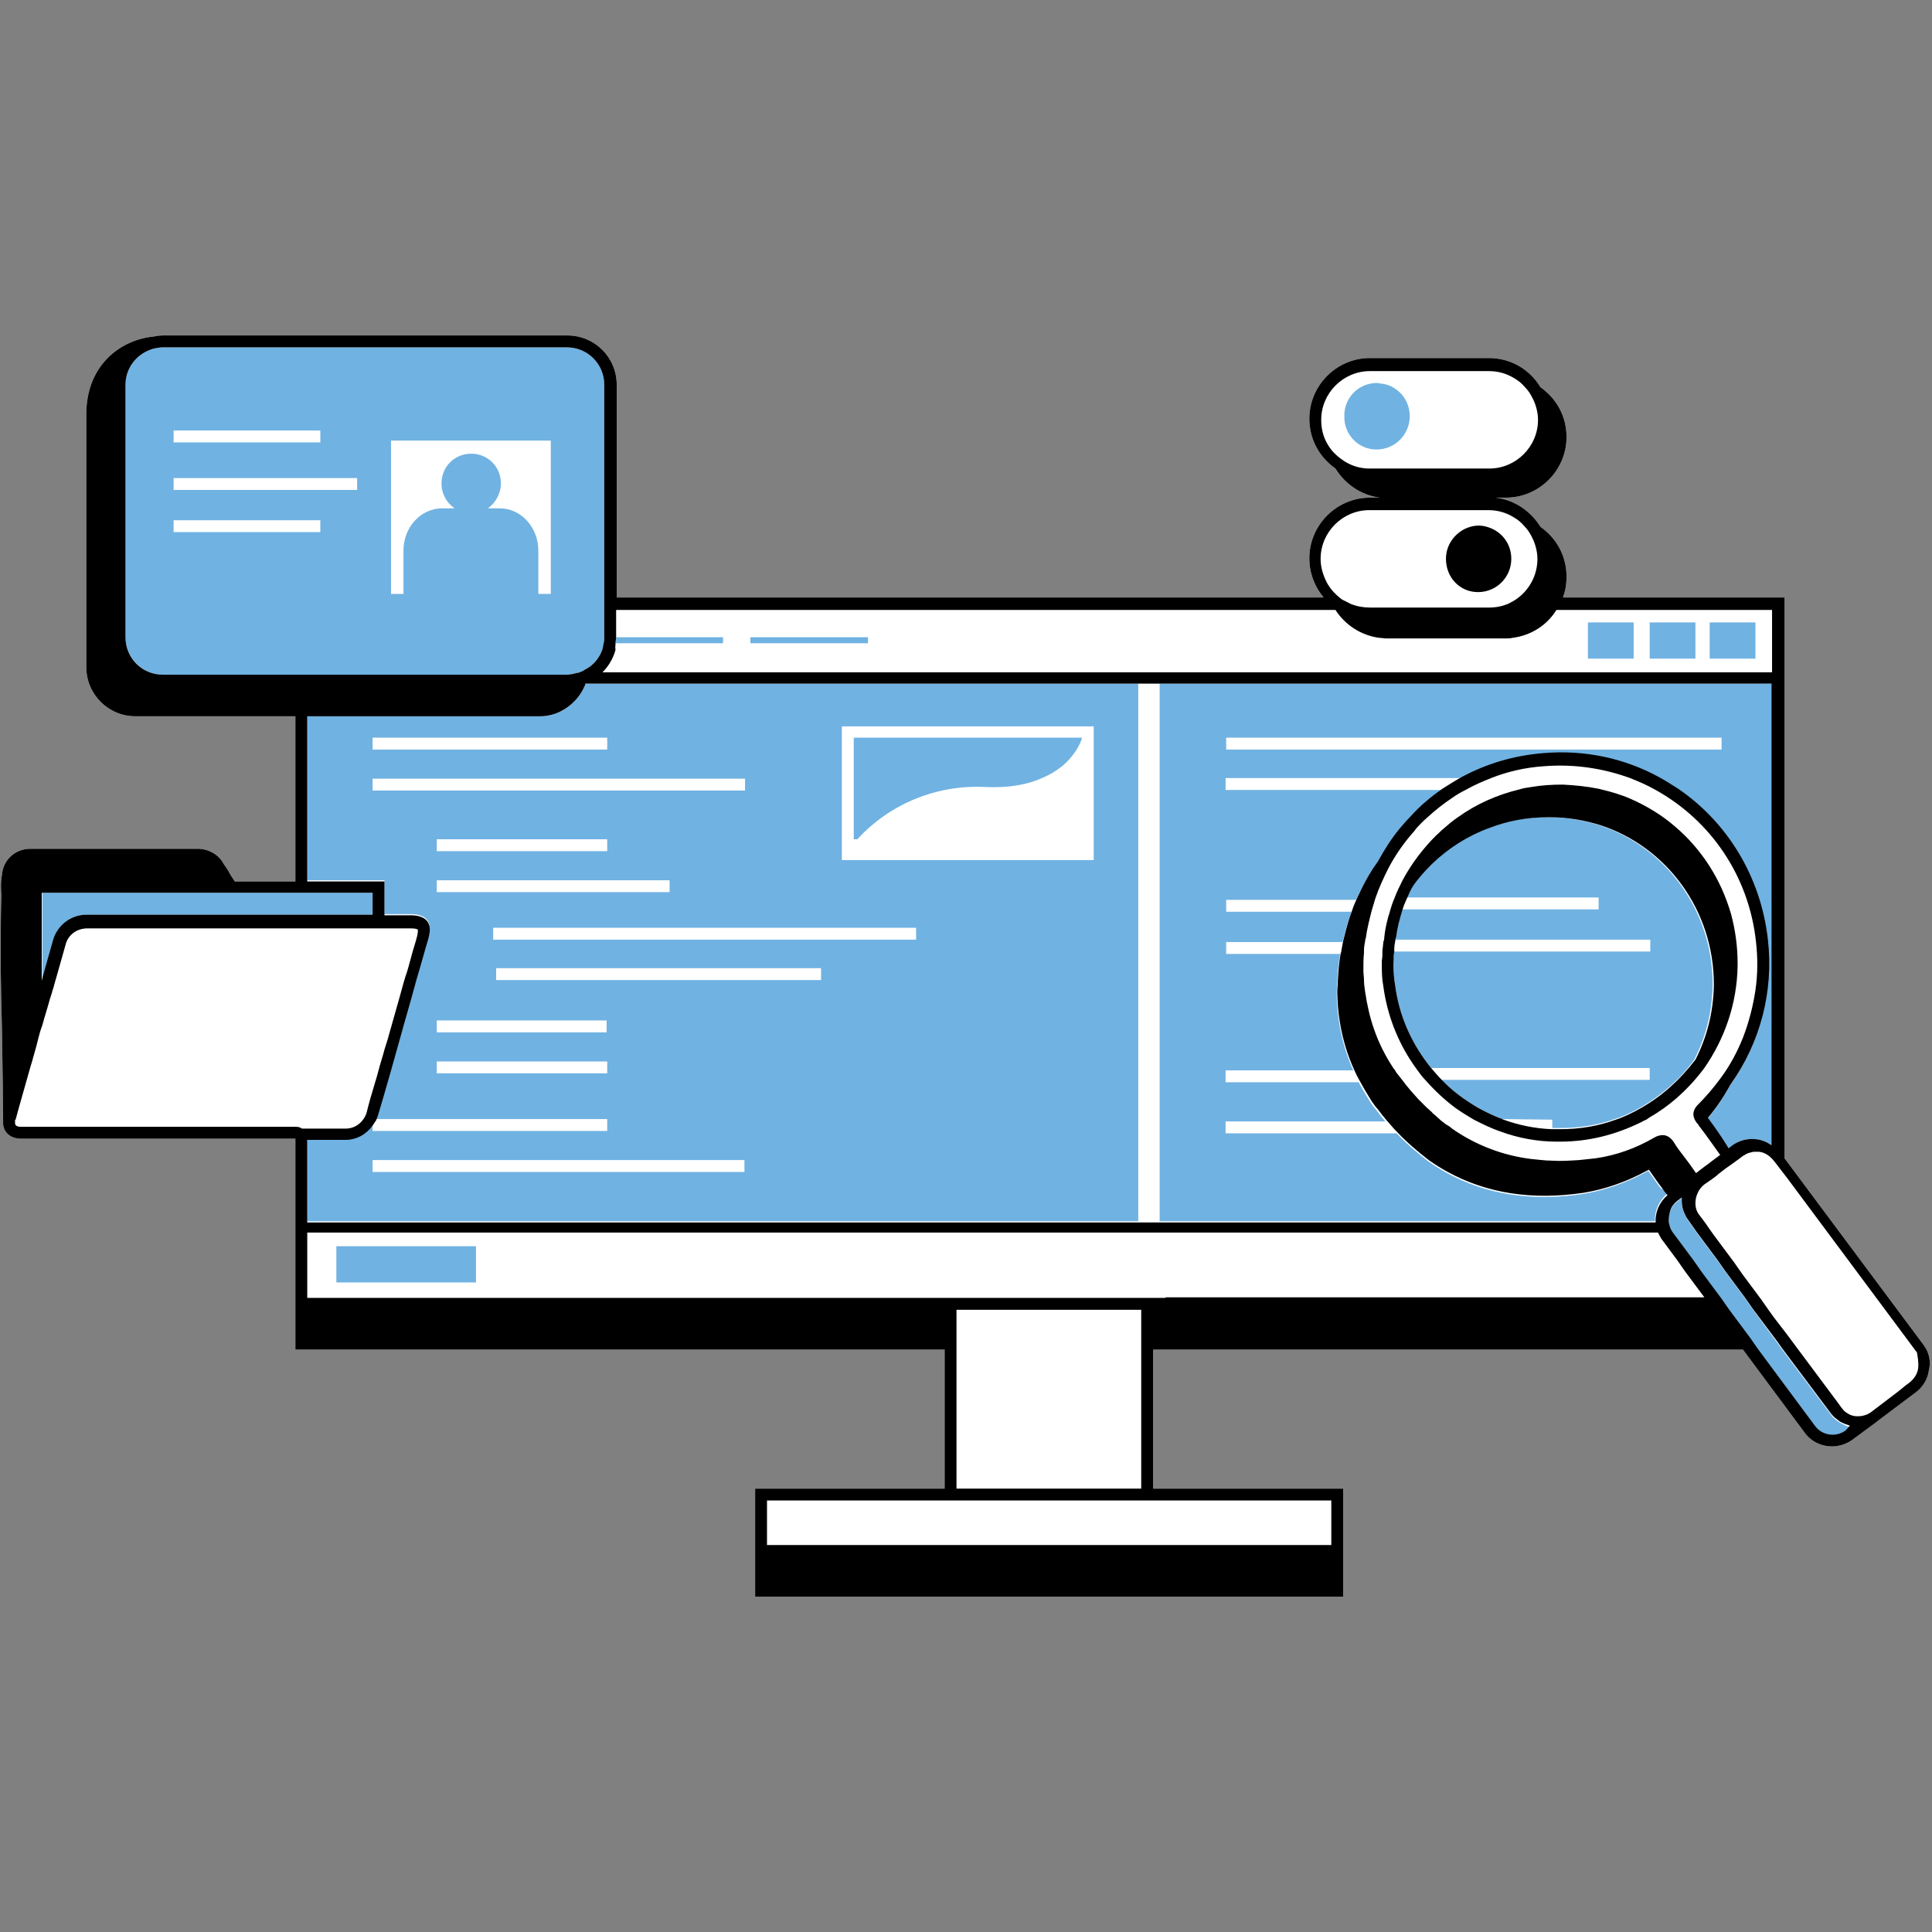 <svg xmlns="http://www.w3.org/2000/svg" xmlns:xlink="http://www.w3.org/1999/xlink" width="2048" zoomAndPan="magnify" viewBox="0 0 1536 1536" height="2048" preserveAspectRatio="xMidYMid meet" version="1.0"><rect x="0" y="0" width="1536" height="1536" fill="#808080" stroke="none"/><defs><clipPath id="a6b8e56fa3"><path d="M 0 266.707 L 1535 266.707 L 1535 1269.457 L 0 1269.457 Z M 0 266.707 " clip-rule="nonzero"/></clipPath><clipPath id="deb2ce3081"><path d="M 0 266.707 L 1535 266.707 L 1535 1269.457 L 0 1269.457 Z M 0 266.707 " clip-rule="nonzero"/></clipPath></defs><g clip-path="url(#a6b8e56fa3)"><path fill="#ffffff" d="M 1529.266 1069.188 L 1418.762 920.879 L 1418.762 475 L 1242.609 475 C 1244.5 469.805 1245.445 464.609 1245.445 458.469 C 1245.445 441.938 1237.418 427.77 1224.664 418.793 C 1217.109 406.516 1204.359 397.539 1189.246 395.652 L 1197.273 395.652 C 1223.723 395.652 1245.445 373.922 1245.445 347.473 C 1245.445 330.941 1237.418 316.773 1224.664 307.797 C 1216.164 293.629 1201.055 284.652 1183.578 284.652 L 1089.129 284.652 C 1062.684 284.652 1040.961 306.383 1040.961 332.832 C 1040.961 349.363 1048.988 363.531 1061.738 372.508 C 1069.297 384.789 1082.047 393.762 1097.156 395.652 L 1089.129 395.652 C 1062.684 395.652 1040.961 417.379 1040.961 443.828 C 1040.961 455.637 1045.211 466.5 1052.293 475 L 490.316 475 L 490.316 305.91 C 490.316 284.184 472.844 266.707 451.121 266.707 L 129.52 266.707 C 126.684 266.707 123.852 267.18 121.492 267.648 C 95.043 270.484 68.598 290.793 68.598 329.523 L 68.598 530.266 C 68.598 551.992 86.07 569.469 107.797 569.469 L 234.832 569.469 L 234.832 700.773 L 186.66 700.773 C 184.773 697.941 182.883 695.105 181.465 692.273 L 177.688 686.605 C 173.91 679.52 166.355 675.27 158.324 674.797 C 113.461 674.797 69.07 674.797 24.207 674.797 C 12.402 674.797 2.484 683.297 1.539 695.578 C 0.594 700.301 0.594 705.969 1.066 711.637 C 0.594 726.281 0.594 741.395 0.594 755.562 C 0.594 760.758 0.594 765.953 0.594 771.152 C 0.594 778.707 1.066 798.074 1.539 818.383 C 2.012 846.723 2.484 881.203 2.484 890.648 C 2.484 891.121 2.484 891.594 2.484 892.066 C 2.484 892.539 2.484 892.539 2.484 893.012 C 2.484 893.484 2.484 893.484 2.484 893.484 C 2.484 894.902 2.957 896.316 3.43 897.734 C 3.898 898.68 4.371 899.625 4.844 900.098 C 6.734 902.457 10.039 905.293 17.125 905.293 C 67.652 905.293 110.156 905.293 153.602 905.293 C 180.051 905.293 206.496 905.293 234.832 905.293 L 234.832 1072.969 L 751 1072.969 L 751 1183.492 L 600.352 1183.492 L 600.352 1269.457 L 1067.879 1269.457 L 1067.879 1183.492 L 916.758 1183.492 L 916.758 1072.969 L 1385.703 1072.969 L 1434.816 1139.094 C 1440.012 1146.18 1448.039 1149.957 1456.539 1149.957 C 1462.207 1149.957 1467.875 1148.066 1472.598 1144.762 L 1492.43 1130.117 L 1492.902 1129.648 L 1523.129 1106.977 C 1528.793 1102.723 1532.57 1096.582 1533.516 1089.5 C 1535.406 1081.941 1533.516 1074.855 1529.266 1069.188 Z M 1529.266 1069.188 " fill-opacity="1" fill-rule="nonzero"/></g><path fill="#70b2e2" d="M 1233.637 890.176 L 1194.441 889.703 C 1187.828 887.344 1181.219 884.035 1175.078 880.73 C 1164.691 874.59 1154.773 867.504 1146.273 858.531 L 1311.559 858.531 L 1311.559 849.086 L 1137.77 849.086 C 1123.605 831.609 1113.688 810.824 1109.91 788.156 C 1109.438 784.848 1108.965 782.016 1108.492 778.707 C 1108.02 773.512 1107.547 768.316 1108.02 763.121 C 1108.02 760.758 1108.02 758.871 1108.492 756.508 L 1312.031 756.508 L 1312.031 747.062 L 1108.965 747.062 C 1108.965 746.59 1108.965 745.645 1109.438 745.172 C 1110.383 737.617 1112.27 730.531 1114.633 722.973 L 1270.945 722.973 L 1270.945 713.527 L 1117.938 713.527 C 1119.355 710.219 1120.77 706.914 1122.66 704.082 C 1126.91 697.941 1132.105 692.273 1137.301 687.078 C 1150.523 674.324 1166.105 664.406 1183.105 658.266 C 1197.746 652.598 1213.332 649.762 1229.387 649.762 C 1230.332 649.762 1230.805 649.762 1231.75 649.762 C 1245.445 649.762 1258.668 652.125 1270.945 655.902 C 1323.836 672.906 1361.617 723.445 1361.617 782.488 L 1361.617 783.902 C 1361.145 805.16 1355.949 824.996 1346.977 842.473 C 1336.117 857.586 1321.477 870.34 1305.422 879.785 C 1298.809 883.566 1292.195 886.871 1285.113 889.23 C 1270.945 894.43 1256.305 896.789 1240.723 896.789 C 1239.777 896.789 1239.305 896.789 1238.359 896.789 C 1236.945 896.789 1235.527 896.789 1234.109 896.789 L 1234.109 890.176 Z M 1325.254 949.219 C 1318.645 954.887 1315.336 962.914 1315.809 970.945 L 921.953 970.945 L 921.953 543.488 L 1408.371 543.488 L 1408.371 910.488 C 1405.066 908.125 1400.816 906.234 1396.562 905.766 C 1389.48 904.82 1382.398 906.707 1376.73 910.961 L 1374.367 912.848 C 1374.367 912.848 1373.895 912.375 1373.426 911.434 C 1368.23 904.348 1363.035 896.789 1357.367 889.703 C 1364.453 881.203 1370.117 872.699 1375.312 863.254 C 1398.926 830.191 1409.785 789.098 1405.066 748.008 C 1399.398 697.469 1372.48 654.484 1333.754 628.035 C 1328.559 624.73 1323.367 621.422 1318.172 618.59 C 1291.254 603.945 1259.613 596.863 1226.555 599.695 C 1202.941 601.586 1181.219 608.199 1161.855 618.59 L 974.375 618.59 L 974.375 628.035 L 1146.273 628.035 C 1136.828 634.648 1128.328 641.734 1120.77 650.234 C 1117.938 653.07 1115.102 656.375 1112.27 659.68 C 1105.66 667.711 1099.992 676.684 1094.797 686.133 C 1088.184 695.105 1082.992 705.023 1078.27 715.418 L 974.844 715.418 L 974.844 724.863 L 1074.488 724.863 C 1071.656 731.949 1069.766 739.504 1067.879 747.062 C 1067.879 747.535 1067.406 748.48 1067.406 748.953 L 974.844 748.953 L 974.844 758.398 L 1065.516 758.398 C 1064.102 765.484 1063.629 773.039 1063.156 780.598 C 1063.156 783.902 1062.684 786.738 1062.684 790.043 C 1062.684 790.043 1062.684 790.043 1062.684 790.516 C 1063.156 811.77 1067.406 832.082 1075.906 850.973 L 974.375 850.973 L 974.375 860.422 L 1080.156 860.422 C 1082.992 865.617 1086.297 871.285 1089.602 876.48 C 1091.02 878.367 1092.434 880.73 1094.324 882.621 C 1096.688 885.926 1099.047 888.762 1101.41 891.594 L 974.375 891.594 L 974.375 901.039 L 1110.383 901.039 C 1118.41 909.543 1126.91 916.629 1135.41 923.238 C 1140.133 926.547 1145.328 929.852 1150.523 932.688 C 1181.691 949.691 1217.582 955.359 1258.668 949.219 C 1276.141 946.383 1293.141 940.242 1308.727 931.742 C 1309.672 931.27 1310.141 931.27 1310.141 930.797 C 1310.141 930.797 1310.613 931.27 1311.086 931.742 C 1314.395 936.465 1317.227 940.715 1320.531 944.969 C 1322.422 945.438 1323.836 947.328 1325.254 949.219 Z M 974.844 595.918 L 1368.703 595.918 L 1368.703 586.473 L 974.844 586.473 Z M 900.23 543.488 L 904.953 543.488 L 904.953 970.945 L 244.273 970.945 L 244.273 905.293 C 254.191 905.293 264.109 905.293 274.5 905.293 C 283.473 905.293 291.027 901.039 296.223 893.957 L 296.223 899.152 L 482.762 899.152 L 482.762 889.703 L 299.055 889.703 C 299.527 888.289 300 887.344 300.473 885.926 C 306.613 865.617 312.277 845.305 317.945 824.996 C 322.195 809.41 326.918 793.824 331.168 777.762 C 334.477 766.898 337.309 756.035 340.613 745.172 C 341.559 740.922 342.977 735.727 339.668 731.477 C 336.836 727.695 331.168 726.754 326.918 726.754 L 305.668 726.754 L 305.668 699.828 L 244.273 699.828 L 244.273 569.469 L 428.926 569.469 C 435.062 569.469 440.73 568.051 445.453 565.688 C 453.953 561.438 461.039 554.352 464.816 545.379 C 465.289 544.906 465.289 543.961 465.289 543.488 Z M 296.223 595.918 L 482.762 595.918 L 482.762 586.473 L 296.223 586.473 Z M 592.324 628.508 L 592.324 619.062 L 296.223 619.062 L 296.223 628.508 Z M 347.227 699.828 L 347.227 709.277 L 532.348 709.277 L 532.348 699.828 Z M 482.762 676.684 L 482.762 667.238 L 347.227 667.238 L 347.227 676.684 Z M 347.227 811.297 L 347.227 820.746 L 482.289 820.746 L 482.289 811.297 Z M 482.762 853.336 L 482.762 843.891 L 347.227 843.891 L 347.227 853.336 Z M 592.324 922.297 L 296.223 922.297 L 296.223 931.742 L 591.852 931.742 L 591.852 922.297 Z M 652.77 769.734 L 394.449 769.734 L 394.449 779.18 L 652.77 779.18 Z M 728.332 737.617 L 392.09 737.617 L 392.09 747.062 L 728.332 747.062 Z M 869.535 577.496 L 669.301 577.496 L 669.301 683.77 L 869.535 683.77 Z M 783.113 625.676 C 803.418 626.617 818.531 623.312 829.391 618.117 C 832.699 616.699 835.531 615.281 838.363 613.395 C 840.727 611.977 843.086 610.086 844.977 608.672 C 855.84 599.223 859.617 589.305 860.09 586.941 L 860.09 586.473 L 678.746 586.473 L 678.746 667.238 L 681.578 667.238 C 707.551 638.898 744.859 623.785 783.113 625.676 Z M 1395.621 521.762 L 1395.621 494.84 L 1359.258 494.84 L 1359.258 523.652 L 1395.621 523.652 Z M 267.414 1002.59 L 267.414 1019.594 L 378.395 1019.594 L 378.395 990.781 L 267.414 990.781 Z M 1347.922 521.762 L 1347.922 494.84 L 1311.559 494.84 L 1311.559 523.652 L 1347.922 523.652 Z M 1298.809 521.762 L 1298.809 494.84 L 1262.445 494.84 L 1262.445 523.652 L 1298.809 523.652 Z M 574.852 511.371 L 574.852 506.648 L 489.844 506.648 C 489.844 508.066 489.844 509.953 489.371 511.371 Z M 690.078 511.371 L 690.078 506.648 L 596.574 506.648 L 596.574 511.371 Z M 99.766 506.648 L 99.766 305.91 C 99.766 291.738 109.684 280.402 122.434 277.098 C 124.797 276.625 127.156 276.152 129.52 276.152 L 450.648 276.152 C 467.176 276.152 480.398 289.379 480.398 305.91 L 480.398 506.648 C 480.398 508.066 480.398 509.953 479.93 511.371 C 479.457 512.789 479.457 514.676 478.984 516.094 C 477.094 521.762 473.316 526.957 468.594 530.266 C 467.176 531.207 465.289 532.152 463.871 533.098 C 463.398 533.57 462.926 533.57 461.98 534.043 C 461.039 534.516 459.621 534.988 458.676 534.988 C 457.262 535.461 456.316 535.461 454.898 535.934 C 453.48 535.934 452.539 536.402 451.121 536.402 L 129.52 536.402 C 112.988 536.402 99.766 522.707 99.766 506.648 Z M 310.863 472.168 L 320.781 472.168 L 320.781 437.688 C 320.781 419.266 334.477 404.152 351.477 404.152 L 361.395 404.152 C 355.254 399.902 351.004 392.816 351.004 384.316 C 351.004 371.09 361.395 360.699 374.617 360.699 C 387.84 360.699 398.23 371.09 398.23 384.316 C 398.23 392.344 393.977 399.902 387.84 404.152 L 397.285 404.152 C 414.285 404.152 427.98 419.266 427.98 437.688 L 427.98 472.168 L 437.898 472.168 L 437.898 350.309 L 310.863 350.309 Z M 138.02 351.723 L 254.664 351.723 L 254.664 342.277 L 138.02 342.277 Z M 138.02 389.512 L 283.945 389.512 L 283.945 380.062 L 138.02 380.062 Z M 138.02 423.047 L 254.664 423.047 L 254.664 413.598 L 138.02 413.598 Z M 1094.324 357.391 C 1108.965 357.391 1120.77 345.586 1120.77 330.941 C 1120.77 321.969 1116.52 313.938 1109.438 309.215 C 1106.129 306.852 1102.352 305.438 1098.102 304.965 C 1097.156 304.965 1095.742 304.492 1094.797 304.492 C 1085.352 304.492 1077.324 309.215 1072.602 316.773 C 1070.238 320.551 1068.824 325.273 1068.824 329.996 C 1068.824 330.469 1068.824 330.469 1068.824 330.941 C 1068.352 345.586 1080.156 357.391 1094.324 357.391 Z M 296.223 727.223 L 296.223 709.75 L 33.652 709.75 L 33.652 779.652 C 34.598 776.348 35.539 772.566 36.484 769.262 C 38.375 762.176 40.734 754.621 42.625 747.535 C 45.93 735.727 56.32 727.223 69.07 727.223 C 69.07 727.223 69.07 727.223 69.543 727.223 C 110.156 727.223 150.77 727.223 191.855 727.223 C 193.746 727.223 195.633 727.223 197.523 727.223 C 199.41 727.223 201.301 727.223 203.191 727.223 C 206.496 727.223 209.801 727.223 213.105 727.223 Z M 1462.68 1131.062 C 1461.262 1130.117 1459.844 1129.176 1458.43 1127.758 C 1457.012 1126.812 1456.066 1125.395 1455.125 1123.98 L 1416.871 1072.969 L 1413.566 1068.246 L 1409.316 1062.578 L 1393.73 1041.32 L 1390.426 1036.598 L 1387.117 1031.875 L 1372.008 1011.566 L 1368.703 1006.84 L 1365.395 1002.117 L 1348.867 979.918 L 1345.562 975.195 L 1342.254 970.473 C 1340.367 967.637 1338.949 964.805 1338.004 961.973 C 1337.059 959.137 1337.059 955.832 1337.059 952.523 L 1335.172 953.941 L 1333.281 955.359 C 1330.922 957.246 1329.031 959.609 1328.086 962.441 C 1327.145 965.277 1326.199 967.641 1326.672 970.945 C 1326.672 972.363 1327.145 974.25 1327.617 975.668 C 1328.086 977.086 1329.031 978.973 1329.977 980.391 L 1346.504 1002.59 L 1349.812 1007.312 L 1353.117 1012.039 L 1368.23 1032.348 L 1374.84 1041.793 L 1391.371 1063.992 L 1394.676 1068.715 L 1397.98 1073.441 L 1442.844 1133.898 C 1448.512 1141.453 1459.375 1143.344 1467.402 1137.676 L 1471.18 1134.844 C 1467.875 1133.898 1465.512 1132.48 1462.68 1131.062 Z M 1462.68 1131.062 " fill-opacity="1" fill-rule="nonzero"/><g clip-path="url(#deb2ce3081)"><path fill="#000000" d="M 1381.453 767.844 L 1381.453 765.953 C 1381.453 752.258 1379.562 739.031 1376.258 726.75 C 1368.23 698.883 1352.645 674.797 1331.395 656.848 C 1321.004 647.875 1309.199 640.789 1296.445 635.121 C 1288.891 631.812 1280.863 629.453 1272.836 627.562 C 1272.363 627.562 1271.418 627.09 1270.945 627.09 C 1261.5 625.203 1252.055 624.258 1242.609 623.785 C 1234.109 623.785 1225.609 624.258 1217.582 625.676 C 1214.277 626.145 1210.969 626.617 1208.137 627.562 C 1190.664 631.812 1174.133 638.898 1159.023 649.762 C 1154.773 652.598 1150.996 655.902 1147.215 659.211 C 1145.328 660.625 1143.91 662.516 1142.023 663.934 C 1131.16 674.797 1122.188 686.605 1115.102 699.828 C 1112.742 704.551 1110.383 709.277 1108.492 714.473 C 1107.074 717.777 1106.129 720.613 1105.188 723.918 C 1104.715 726.281 1103.77 728.168 1103.297 730.531 C 1101.879 735.727 1100.938 740.922 1100.465 746.117 C 1100.465 746.59 1100.465 747.535 1099.992 748.008 C 1099.52 750.367 1099.52 753.203 1099.047 755.562 C 1099.047 756.035 1099.047 756.98 1099.047 757.453 C 1099.047 759.344 1099.047 761.703 1098.574 763.594 C 1098.574 764.066 1098.574 764.066 1098.574 764.539 C 1098.574 769.734 1098.574 774.457 1099.047 779.18 C 1099.52 782.488 1099.992 785.32 1100.465 788.625 C 1104.242 811.297 1113.215 832.082 1125.965 849.559 C 1128.328 852.863 1130.688 856.168 1133.52 859.004 C 1140.605 867.031 1148.633 874.59 1157.605 881.203 C 1162.328 884.508 1167.051 887.344 1171.773 890.176 C 1172.246 890.176 1172.246 890.648 1172.719 890.648 C 1179.328 893.957 1185.941 897.262 1193.023 899.625 C 1207.191 904.82 1222.305 907.652 1237.887 907.652 C 1238.832 907.652 1239.305 907.652 1240.25 907.652 C 1263.391 907.652 1284.641 901.984 1304.004 892.539 C 1305.422 892.066 1306.363 891.121 1307.781 890.648 C 1309.199 890.176 1310.141 889.23 1311.559 888.289 C 1319.117 884.035 1326.199 878.84 1332.809 873.172 C 1340.84 866.09 1348.395 858.059 1355.008 849.086 C 1371.062 825.941 1380.98 798.074 1381.453 767.844 Z M 1304.949 880.73 C 1298.336 884.508 1291.727 887.816 1284.641 890.176 C 1270.473 895.371 1255.832 897.734 1240.25 897.734 C 1239.305 897.734 1238.832 897.734 1237.887 897.734 C 1236.473 897.734 1235.055 897.734 1233.637 897.734 C 1220.414 897.262 1207.191 894.43 1195.387 890.176 C 1194.914 890.176 1194.441 889.703 1194.441 889.703 C 1187.828 887.344 1181.219 884.035 1175.078 880.73 C 1164.691 874.59 1154.773 867.504 1146.273 858.531 C 1143.438 855.695 1140.605 852.391 1137.77 849.086 C 1123.605 831.609 1113.688 810.824 1109.91 788.156 C 1109.438 784.848 1108.965 782.016 1108.492 778.707 C 1108.02 773.512 1107.547 768.316 1108.02 763.121 C 1108.02 760.758 1108.02 758.871 1108.492 756.508 C 1108.492 756.035 1108.492 755.09 1108.492 754.621 C 1108.492 752.258 1108.965 749.422 1109.438 747.062 C 1109.438 746.59 1109.438 745.645 1109.91 745.172 C 1110.852 737.617 1112.742 730.531 1115.105 722.973 C 1116.047 719.668 1117.465 716.832 1118.883 713.527 C 1120.297 710.219 1121.715 706.914 1123.605 704.082 C 1127.855 697.941 1133.051 692.273 1138.242 687.078 C 1151.469 674.324 1167.051 664.406 1184.051 658.266 C 1198.691 652.598 1214.277 649.762 1230.332 649.762 C 1231.277 649.762 1231.75 649.762 1232.695 649.762 C 1246.391 649.762 1259.613 652.125 1271.891 655.902 C 1324.781 672.906 1362.562 723.445 1362.562 782.488 L 1362.562 783.902 C 1362.09 805.16 1356.895 824.996 1347.922 842.473 C 1335.645 858.531 1321.477 871.285 1304.949 880.73 Z M 1529.266 1069.188 L 1418.762 920.879 L 1418.762 475 L 1242.609 475 C 1244.5 469.805 1245.445 464.609 1245.445 458.469 C 1245.445 441.938 1237.418 427.77 1224.664 418.793 C 1217.109 406.516 1204.359 397.539 1189.246 395.652 L 1197.273 395.652 C 1223.723 395.652 1245.445 373.922 1245.445 347.473 C 1245.445 330.941 1237.418 316.773 1224.664 307.797 C 1216.164 293.629 1201.055 284.652 1183.578 284.652 L 1089.129 284.652 C 1062.684 284.652 1040.961 306.383 1040.961 332.832 C 1040.961 349.363 1048.988 363.531 1061.738 372.508 C 1069.297 384.789 1082.047 393.762 1097.156 395.652 L 1089.129 395.652 C 1062.684 395.652 1040.961 417.379 1040.961 443.828 C 1040.961 455.637 1045.211 466.5 1052.293 475 L 490.316 475 L 490.316 305.91 C 490.316 284.184 472.844 266.707 451.121 266.707 L 129.52 266.707 C 126.684 266.707 123.852 267.18 121.492 267.648 C 95.043 270.484 68.598 290.793 68.598 329.523 L 68.598 530.266 C 68.598 551.992 86.07 569.469 107.797 569.469 L 234.832 569.469 L 234.832 700.773 L 186.66 700.773 C 184.773 697.941 182.883 695.105 181.465 692.273 L 177.688 686.605 C 173.91 679.52 166.355 675.27 158.324 674.797 C 113.461 674.797 69.07 674.797 24.207 674.797 C 12.402 674.797 2.484 683.297 1.539 695.578 C 0.594 700.301 0.594 705.969 1.066 711.637 C 0.594 726.281 0.594 741.395 0.594 755.562 C 0.594 760.758 0.594 765.953 0.594 771.152 C 0.594 778.707 1.066 798.074 1.539 818.383 C 2.012 846.723 2.484 881.203 2.484 890.648 C 2.484 891.121 2.484 891.594 2.484 892.066 C 2.484 892.539 2.484 892.539 2.484 893.012 C 2.484 893.484 2.484 893.484 2.484 893.484 C 2.484 894.902 2.957 896.316 3.43 897.734 C 3.898 898.68 4.371 899.625 4.844 900.098 C 6.734 902.457 10.039 905.293 17.125 905.293 C 67.652 905.293 110.156 905.293 153.602 905.293 C 180.051 905.293 206.496 905.293 234.832 905.293 L 234.832 1072.969 L 751 1072.969 L 751 1183.492 L 600.352 1183.492 L 600.352 1269.457 L 1067.879 1269.457 L 1067.879 1183.492 L 916.758 1183.492 L 916.758 1072.969 L 1385.703 1072.969 L 1434.816 1139.094 C 1440.012 1146.18 1448.039 1149.957 1456.539 1149.957 C 1462.207 1149.957 1467.875 1148.066 1472.598 1144.762 L 1492.43 1130.117 L 1492.902 1129.648 L 1523.129 1106.977 C 1528.793 1102.723 1532.57 1096.582 1533.516 1089.5 C 1535.406 1081.941 1533.516 1074.855 1529.266 1069.188 Z M 1088.656 372.508 C 1081.102 372.508 1074.02 370.145 1068.352 366.367 C 1065.516 364.477 1063.156 362.59 1060.793 360.227 C 1058.434 357.863 1056.07 354.559 1054.656 351.723 C 1051.82 346.527 1050.406 340.387 1050.406 333.777 C 1050.406 312.52 1067.879 295.047 1089.129 295.047 L 1183.578 295.047 C 1191.137 295.047 1197.746 296.934 1203.887 300.715 C 1207.191 302.602 1210.027 304.965 1212.387 307.797 C 1214.746 310.16 1216.637 312.992 1218.055 315.828 C 1220.887 321.023 1222.777 327.637 1222.777 333.777 C 1222.777 355.031 1205.305 372.508 1184.051 372.508 Z M 1049.934 444.301 C 1049.934 423.047 1067.406 405.57 1088.656 405.57 L 1183.105 405.57 C 1190.664 405.57 1197.273 407.457 1203.414 411.238 C 1206.719 413.125 1209.555 415.488 1211.914 418.324 C 1214.277 420.684 1216.164 423.52 1217.582 426.352 C 1220.414 431.547 1222.305 438.16 1222.305 444.301 C 1222.305 457.055 1216.164 468.391 1206.719 475.473 C 1204.359 477.363 1201.523 478.781 1198.691 480.199 C 1193.969 482.086 1189.246 483.031 1183.578 483.031 L 1089.129 483.031 C 1083.934 483.031 1078.742 482.086 1074.02 480.199 C 1072.129 479.254 1070.238 478.309 1068.352 477.363 C 1067.406 476.891 1066.461 476.418 1065.516 475.473 C 1063.629 474.059 1062.211 472.641 1060.793 471.223 C 1058.434 468.863 1056.074 465.555 1054.656 462.723 C 1051.82 457.055 1049.934 450.914 1049.934 444.301 Z M 489.371 511.371 C 489.371 509.953 489.844 508.066 489.844 506.648 L 489.844 484.922 L 1061.738 484.922 C 1069.297 496.73 1082.047 505.23 1096.688 507.121 C 1098.574 507.121 1100.465 507.594 1102.352 507.594 L 1196.801 507.594 C 1198.691 507.594 1200.582 507.594 1202.469 507.121 C 1217.109 505.23 1229.859 497.199 1237.414 484.922 L 1408.844 484.922 L 1408.844 534.516 L 478.984 534.516 C 483.707 529.793 487.484 523.652 489.371 516.566 C 488.902 514.676 489.371 513.262 489.371 511.371 Z M 1346.504 887.816 C 1346.977 889.23 1347.449 890.648 1348.867 892.539 C 1348.867 892.539 1348.867 893.012 1349.34 893.012 C 1350.285 893.957 1350.758 895.371 1351.699 896.316 C 1356.895 902.93 1361.617 910.016 1366.812 917.102 C 1366.812 917.57 1367.285 917.57 1367.758 918.043 L 1360.199 923.711 L 1357.84 925.602 L 1356.422 926.547 L 1352.645 929.379 L 1348.395 932.688 C 1345.562 928.434 1342.727 924.656 1339.895 920.879 C 1336.59 916.629 1333.281 912.375 1330.449 907.652 C 1328.09 904.348 1325.254 902.457 1321.949 902.457 C 1320.059 902.457 1317.699 902.93 1315.336 904.348 C 1300.699 912.848 1285.113 918.516 1268.586 920.879 C 1263.863 921.352 1259.613 921.824 1255.363 922.297 C 1247.805 922.766 1240.723 923.238 1234.109 922.766 C 1227.973 922.766 1222.305 921.824 1216.637 921.352 C 1194.914 918.516 1175.078 910.961 1157.133 899.152 C 1156.191 898.207 1154.773 897.734 1153.828 896.789 C 1152.883 895.844 1151.938 895.371 1150.523 894.43 C 1150.051 894.43 1150.051 893.957 1149.578 893.957 C 1148.16 892.539 1146.273 891.594 1144.855 890.176 C 1144.855 890.176 1144.383 889.703 1144.383 889.703 C 1142.965 888.289 1141.551 887.344 1140.133 885.926 C 1139.188 885.453 1138.715 884.508 1138.242 884.035 C 1136.828 883.094 1135.883 881.676 1134.465 880.73 C 1132.105 878.367 1129.742 876.008 1127.383 873.645 C 1123.133 868.922 1118.883 864.199 1115.105 859.004 C 1113.215 856.641 1111.797 854.754 1109.91 852.391 C 1109.438 851.445 1108.965 850.5 1108.02 849.559 C 1101.41 839.637 1096.215 829.246 1092.438 818.383 C 1089.129 808.938 1086.77 798.547 1085.352 788.625 C 1084.879 785.32 1084.406 782.488 1084.406 779.18 C 1084.406 776.82 1083.934 773.984 1083.934 771.621 C 1083.934 766.898 1083.934 762.176 1084.406 757.453 C 1084.406 756.98 1084.406 756.035 1084.406 755.562 C 1084.406 753.203 1084.879 750.367 1085.352 748.008 C 1085.352 747.535 1085.352 746.59 1085.824 746.117 C 1086.77 738.559 1088.656 731.477 1090.547 723.918 C 1091.492 720.613 1092.438 717.777 1093.379 714.473 C 1096.215 705.969 1099.992 697.941 1103.77 690.383 C 1109.438 679.52 1116.52 669.602 1124.078 661.098 C 1124.551 660.625 1125.02 660.152 1125.492 659.211 C 1128.328 655.902 1131.633 652.598 1134.938 649.762 C 1141.078 644.094 1147.688 638.898 1154.773 634.176 C 1158.078 631.812 1161.383 629.926 1165.164 628.035 C 1171.773 624.258 1178.387 621.422 1185.469 618.59 C 1198.691 613.395 1212.859 610.086 1227.973 609.141 C 1252.055 607.254 1275.195 611.031 1295.977 618.59 C 1303.059 621.422 1309.672 624.258 1316.281 628.035 C 1359.73 652.125 1390.426 696.051 1396.094 748.949 C 1397.508 761.703 1397.508 774.457 1395.621 787.211 C 1393.73 799.961 1390.426 812.715 1385.703 824.996 C 1380.98 836.805 1374.84 848.141 1367.285 858.059 C 1362.09 865.145 1355.949 872.227 1349.812 878.367 C 1347.922 880.258 1345.562 883.566 1346.504 887.816 Z M 1357.84 888.762 C 1364.922 880.258 1370.59 871.758 1375.785 862.309 C 1399.398 829.246 1410.258 788.156 1405.535 747.062 C 1399.871 696.523 1372.953 653.543 1334.227 627.09 C 1329.031 623.785 1323.836 620.477 1318.645 617.645 C 1291.723 603.004 1260.082 595.918 1227.027 598.75 C 1203.414 600.641 1181.691 607.254 1162.328 617.645 C 1157.133 620.477 1151.938 623.785 1146.742 627.09 C 1137.301 633.703 1128.797 640.789 1121.242 649.289 C 1118.41 652.125 1115.574 655.43 1112.742 658.738 C 1106.129 666.766 1100.465 675.742 1095.27 685.188 C 1088.656 694.16 1083.461 704.082 1078.738 714.473 C 1077.324 717.777 1075.906 720.613 1074.961 723.918 C 1072.129 731.004 1070.238 738.559 1068.352 746.117 C 1068.352 746.59 1067.879 747.535 1067.879 748.008 C 1067.406 750.367 1066.934 753.203 1066.461 755.562 C 1066.461 756.035 1066.461 756.98 1065.988 757.453 C 1064.574 764.539 1064.102 772.094 1063.629 779.652 C 1063.629 782.957 1063.156 785.793 1063.156 789.098 C 1063.156 789.098 1063.156 789.098 1063.156 789.57 C 1063.629 810.824 1067.879 831.137 1076.379 850.027 C 1077.797 853.336 1079.211 856.168 1081.102 859.477 C 1083.934 864.672 1087.242 870.34 1090.547 875.535 C 1091.965 877.426 1093.379 879.785 1095.27 881.676 C 1097.629 884.98 1099.992 887.816 1102.352 890.648 C 1102.352 890.648 1102.352 891.121 1102.824 891.121 C 1105.66 894.43 1108.02 897.262 1110.852 900.098 C 1118.883 908.598 1127.383 915.684 1135.883 922.297 C 1140.605 925.602 1145.801 928.906 1150.996 931.742 C 1182.164 948.746 1218.055 954.414 1259.141 948.273 C 1276.613 945.438 1293.613 939.301 1309.199 930.797 C 1310.141 930.324 1310.613 930.324 1310.613 929.852 C 1310.613 929.852 1311.086 930.324 1311.559 930.797 C 1314.863 935.52 1317.699 939.77 1321.004 944.023 C 1322.422 945.91 1323.836 948.273 1325.727 950.164 C 1319.113 955.832 1315.809 963.859 1316.281 971.891 L 244.273 971.891 L 244.273 906.234 C 254.191 906.234 264.109 906.234 274.5 906.234 C 283.473 906.234 291.027 901.984 296.223 894.898 C 297.168 893.484 298.113 892.066 299.055 890.648 C 299.527 889.23 300 888.289 300.473 886.871 C 306.613 866.562 312.277 846.25 317.945 825.941 C 322.195 810.355 326.918 794.766 331.168 778.707 C 334.477 767.844 337.309 756.98 340.613 746.117 C 341.559 741.867 342.977 736.672 339.668 732.418 C 336.836 728.641 331.168 727.695 326.918 727.695 L 305.668 727.695 L 305.668 700.773 L 244.273 700.773 L 244.273 569.469 L 428.926 569.469 C 435.062 569.469 440.73 568.051 445.453 565.688 C 453.953 561.438 461.039 554.352 464.816 545.379 C 465.289 544.906 465.289 543.961 465.289 543.488 L 1408.371 543.488 L 1408.371 910.488 C 1405.066 908.125 1400.816 906.234 1396.562 905.766 C 1389.48 904.82 1382.398 906.707 1376.73 910.961 L 1374.367 912.848 C 1374.367 912.848 1373.895 912.375 1373.426 911.434 C 1368.703 903.875 1363.508 896.316 1357.84 888.762 Z M 129.52 536.402 C 112.988 536.402 99.766 523.18 99.766 506.648 L 99.766 305.91 C 99.766 291.738 109.684 280.402 122.434 277.098 C 124.797 276.625 127.156 276.152 129.52 276.152 L 450.648 276.152 C 467.176 276.152 480.398 289.379 480.398 305.91 L 480.398 506.648 C 480.398 508.066 480.398 509.953 479.93 511.371 C 479.457 512.789 479.457 514.676 478.984 516.094 C 477.094 521.762 473.316 526.957 468.594 530.266 C 467.176 531.207 465.289 532.152 463.871 533.098 C 463.398 533.57 462.926 533.57 461.98 534.043 C 461.039 534.516 459.621 534.988 458.676 534.988 C 457.262 535.461 456.316 535.461 454.898 535.934 C 453.48 535.934 452.539 536.402 451.121 536.402 Z M 33.652 709.75 L 296.223 709.75 L 296.223 727.223 L 212.633 727.223 C 209.328 727.223 206.023 727.223 202.719 727.223 C 200.828 727.223 198.938 727.223 197.051 727.223 C 195.16 727.223 193.273 727.223 191.383 727.223 C 150.77 727.223 110.156 727.223 69.07 727.223 C 69.07 727.223 69.07 727.223 68.598 727.223 C 56.32 727.223 45.457 735.727 42.152 747.535 C 40.262 754.621 37.902 762.176 36.012 769.262 C 35.07 772.566 34.125 776.348 33.18 779.652 L 33.18 709.75 Z M 234.832 895.844 C 161.16 895.844 101.184 895.844 23.262 895.844 C 21.375 895.844 19.484 895.844 17.125 895.844 C 15.707 895.844 14.762 895.844 13.816 895.371 C 13.344 895.371 12.871 894.898 12.402 894.43 C 11.93 893.957 11.93 892.539 11.93 891.121 C 11.93 890.648 11.93 890.176 12.402 890.176 C 16.18 876.008 20.43 861.836 24.207 848.141 C 24.68 846.723 25.152 844.832 25.625 843.418 C 26.566 839.637 27.984 835.387 28.93 831.609 C 29.402 829.719 29.875 827.828 30.348 825.941 C 31.289 822.16 32.234 818.855 33.652 815.078 C 35.539 807.992 37.902 800.906 39.793 793.824 C 40.262 792.406 40.734 790.988 41.207 789.57 C 41.68 787.211 42.625 785.32 43.098 782.957 C 44.043 779.652 44.984 776.348 45.93 773.039 C 47.82 765.953 50.18 758.398 52.07 751.312 C 53.957 743.285 61.043 738.086 69.543 738.086 C 112.047 738.086 155.02 738.086 197.523 738.086 C 199.41 738.086 201.773 738.086 203.66 738.086 C 206.496 738.086 209.801 738.086 212.633 738.086 L 326.918 738.086 C 331.168 738.086 332.113 739.031 332.113 739.031 C 332.113 739.031 332.586 739.977 331.641 744.227 C 330.227 749.895 328.336 755.09 326.918 760.758 C 325.504 765.953 324.086 771.621 322.195 776.82 C 321.723 778.234 321.25 780.125 320.781 781.543 C 317 795.711 312.75 809.883 308.973 823.578 C 308.027 827.359 306.613 831.137 305.668 834.441 C 304.25 840.109 302.363 845.305 300.945 850.973 C 300.473 852.863 300 854.281 299.527 856.168 C 299.055 857.586 298.582 859.477 298.113 860.895 C 295.75 868.922 293.391 876.48 291.5 884.508 C 289.141 892.066 282.527 897.262 274.973 897.262 C 264.582 897.262 254.664 897.262 244.746 897.262 C 243.332 897.262 241.441 897.262 240.023 897.262 C 238.137 895.844 236.246 895.844 234.832 895.844 Z M 1058.434 1192.938 L 1058.434 1228.363 L 609.797 1228.363 L 609.797 1192.938 Z M 760.445 1183.492 L 760.445 1041.32 L 907.312 1041.32 L 907.312 1183.492 Z M 926.676 1031.875 L 244.273 1031.875 L 244.273 979.918 L 1318.172 979.918 C 1319.117 981.809 1320.059 983.699 1321.004 985.113 L 1333.281 1001.645 L 1336.59 1006.371 L 1339.895 1011.094 L 1355.008 1031.402 L 926.676 1031.402 Z M 1467.402 1137.203 C 1459.844 1142.871 1448.512 1141.453 1442.844 1133.426 L 1397.98 1072.969 L 1394.676 1068.246 L 1391.371 1063.52 L 1374.84 1041.32 L 1368.23 1031.875 L 1353.117 1011.566 L 1349.812 1006.84 L 1346.504 1002.117 L 1329.977 979.918 C 1329.031 978.504 1328.086 977.086 1327.617 975.195 C 1327.145 973.777 1326.672 971.891 1326.672 970.473 C 1326.672 967.637 1327.145 964.805 1328.086 961.973 C 1329.031 959.137 1330.922 956.773 1333.281 954.887 L 1335.172 953.469 L 1337.059 952.051 C 1337.059 955.359 1337.059 958.191 1338.004 961.5 C 1338.949 964.332 1340.367 967.637 1342.254 970 L 1345.562 974.723 L 1348.867 979.445 L 1365.395 1001.645 L 1368.699 1006.371 L 1372.008 1011.094 L 1387.117 1031.402 L 1390.426 1036.125 L 1393.73 1040.848 L 1409.316 1061.633 L 1413.566 1067.301 L 1416.871 1072.023 L 1455.121 1123.035 C 1456.066 1124.449 1457.484 1125.867 1458.43 1126.812 C 1459.844 1127.758 1461.262 1129.176 1462.68 1130.117 C 1465.039 1131.535 1467.875 1132.48 1470.707 1133.426 Z M 1525.016 1087.609 C 1524.543 1092.332 1521.711 1096.113 1518.406 1098.945 L 1514.625 1101.781 L 1509.434 1106.031 L 1487.707 1122.562 C 1483.93 1125.395 1479.207 1126.34 1474.957 1125.867 C 1474.012 1125.867 1473.07 1125.395 1472.598 1125.395 C 1470.707 1124.922 1469.289 1123.98 1467.875 1123.035 C 1466.457 1122.09 1465.512 1121.145 1464.566 1119.727 C 1464.566 1119.727 1464.094 1119.254 1464.094 1119.254 L 1461.734 1115.949 L 1420.176 1060.215 L 1410.73 1047.934 L 1406.953 1042.738 L 1400.344 1033.293 L 1385.23 1012.98 L 1381.926 1008.258 L 1378.617 1003.535 L 1362.09 981.336 L 1358.785 976.613 L 1355.477 971.891 L 1351.227 966.223 C 1348.867 963.387 1347.922 960.082 1347.922 956.773 C 1347.922 953.941 1348.395 951.105 1349.812 948.273 C 1350.754 945.91 1352.645 943.551 1355.004 941.66 L 1361.145 937.41 L 1364.922 934.574 L 1365.867 933.633 L 1372.008 928.906 L 1376.73 925.602 L 1381.926 921.824 L 1385.703 918.988 C 1386.645 918.516 1387.59 918.043 1388.062 917.57 C 1389.953 916.629 1391.84 916.156 1394.203 915.684 C 1395.617 915.684 1397.035 915.684 1398.453 915.684 C 1403.176 916.156 1406.953 918.988 1409.785 922.297 L 1411.676 924.656 L 1421.121 936.938 L 1524.07 1075.328 C 1524.543 1078.637 1525.488 1082.887 1525.016 1087.609 Z M 1149.578 444.301 C 1149.578 433.438 1156.188 424.461 1165.16 420.211 C 1168.469 418.793 1171.773 417.852 1175.551 417.852 C 1179.328 417.852 1182.637 418.793 1185.941 420.211 C 1195.387 424.461 1201.523 433.438 1201.523 444.301 C 1201.523 458.941 1189.719 470.75 1175.078 470.75 C 1160.438 470.75 1149.578 458.941 1149.578 444.301 Z M 1149.578 444.301 " fill-opacity="1" fill-rule="nonzero"/></g></svg>